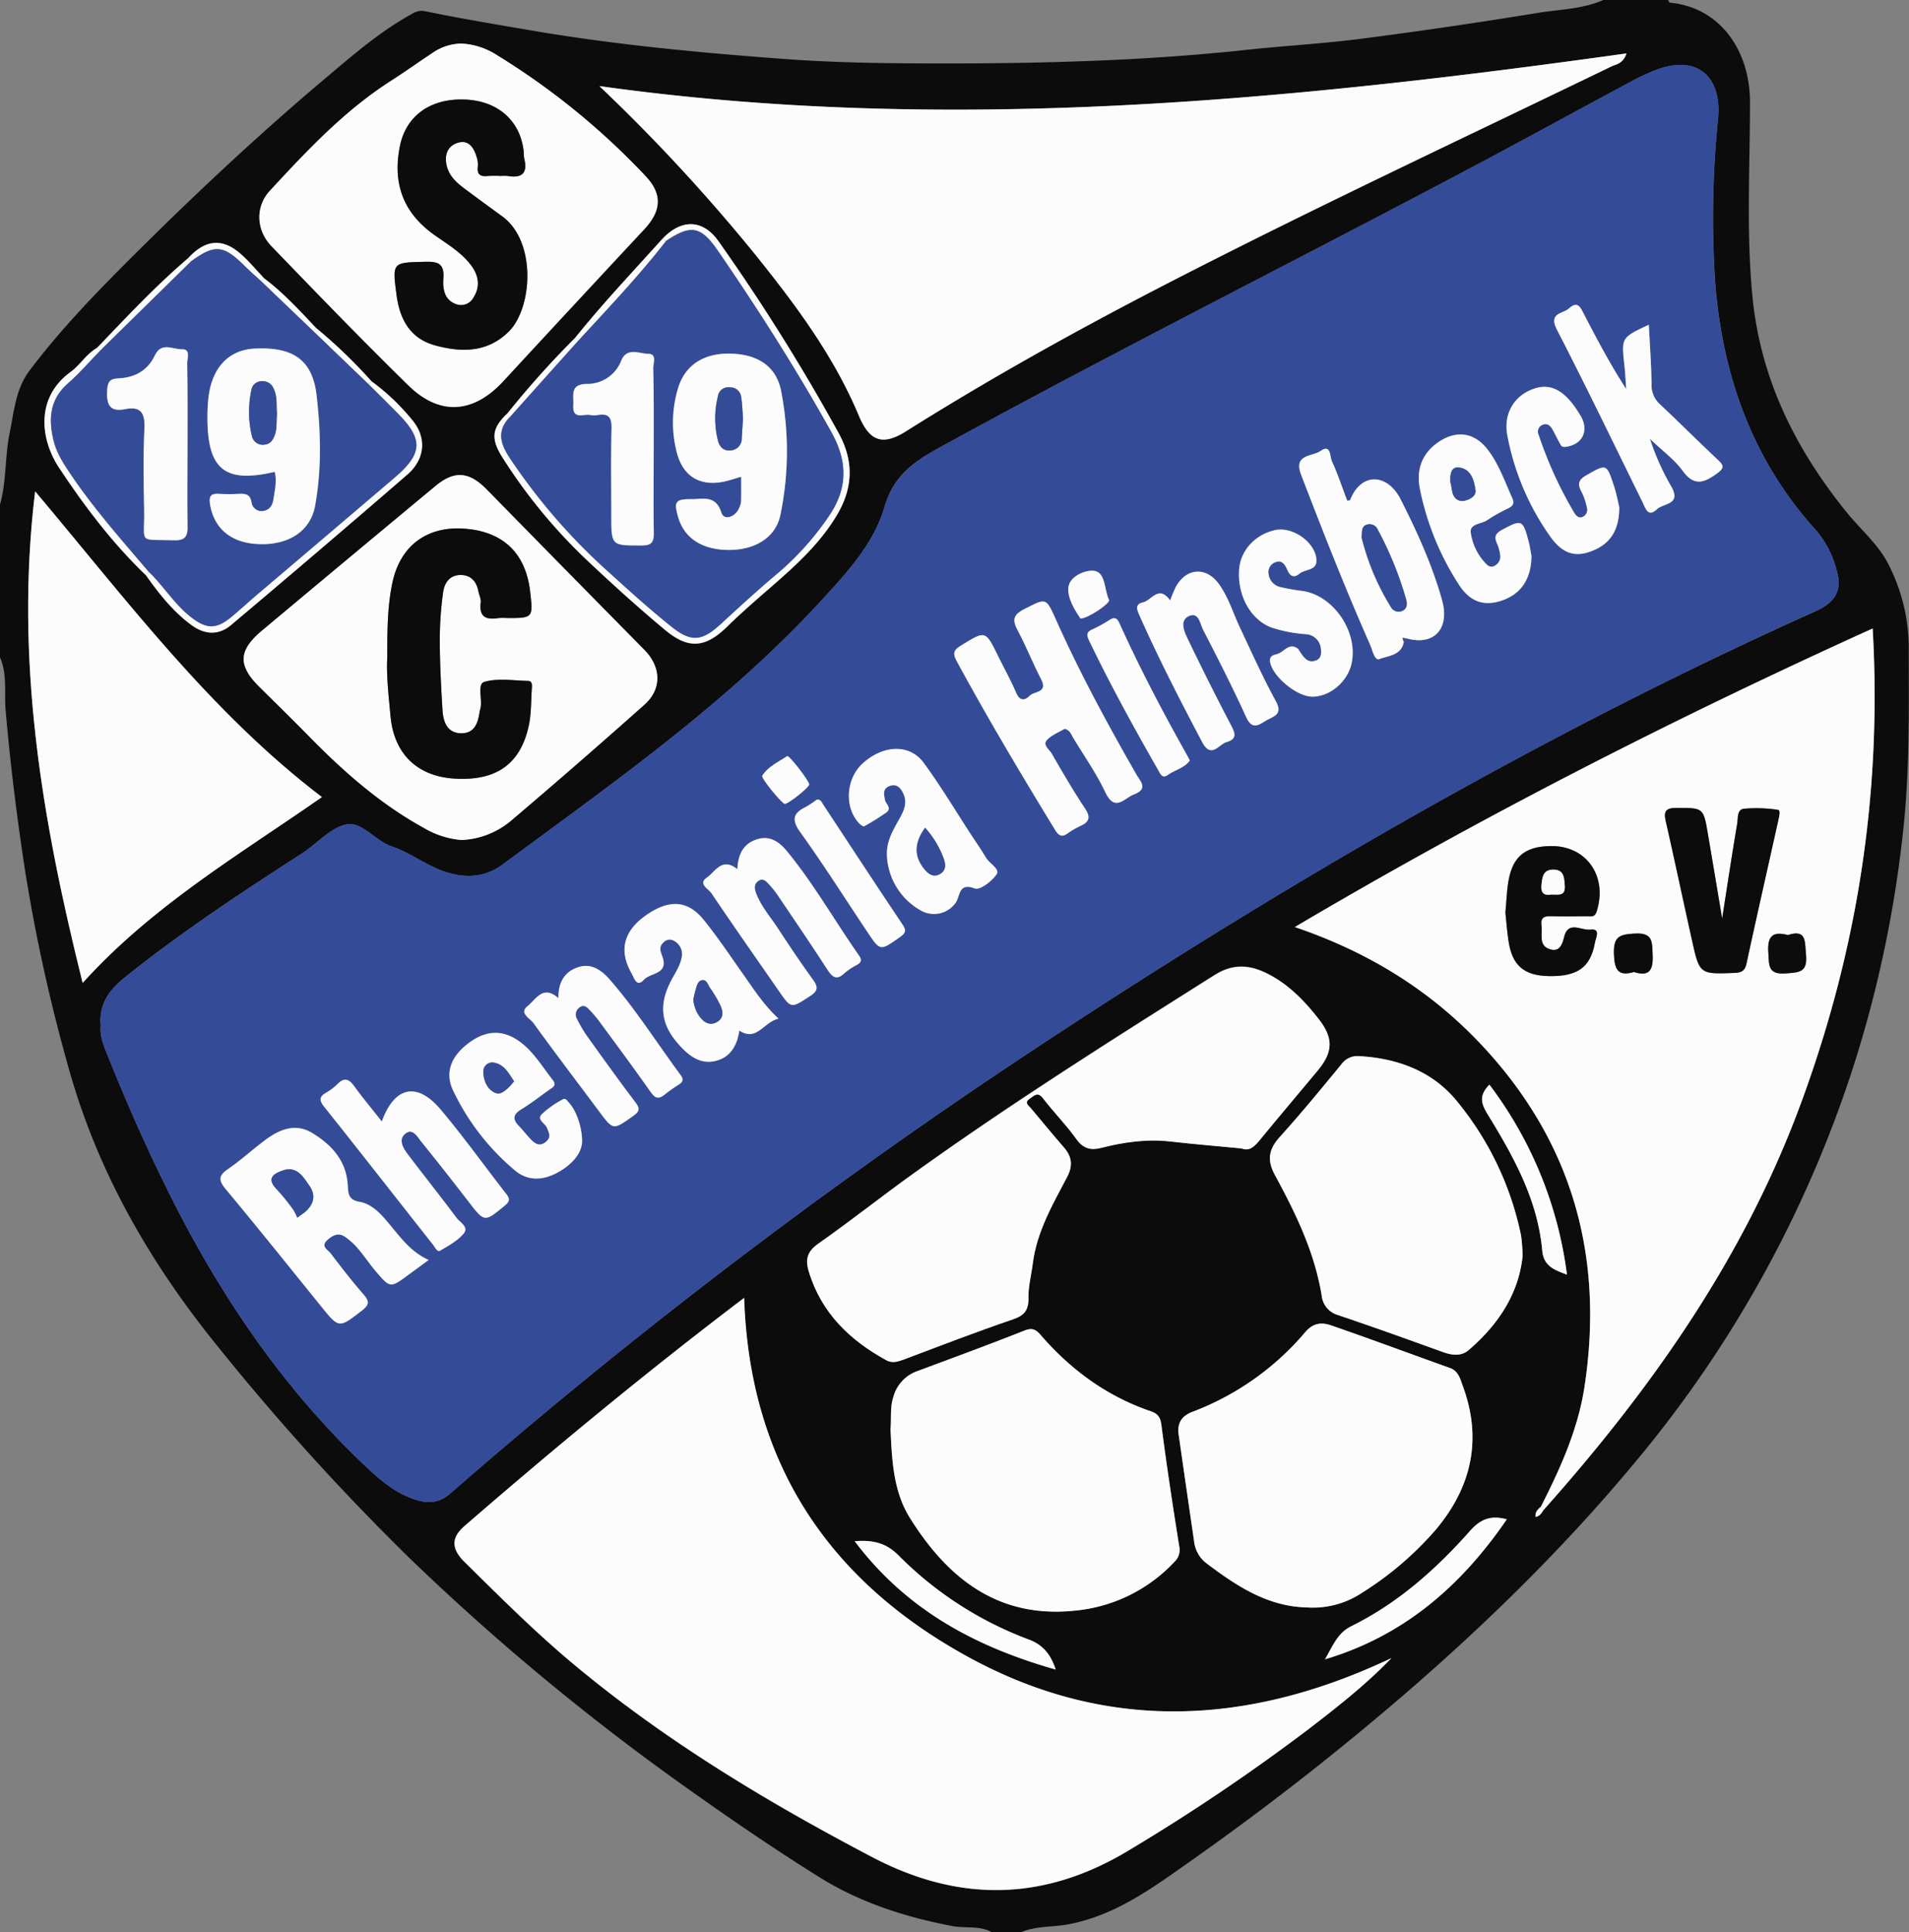 <?xml version="1.0" encoding="UTF-8"?>
<svg xmlns="http://www.w3.org/2000/svg" id="Layer_1" data-name="Layer 1" viewBox="0 0 555.73 562.44">
  <rect x="0" y="0" width="555.73" height="562.44" fill="#808080" stroke="none"/>
  <defs>
    <style>.cls-1{fill:#0c0c0d;}.cls-2{fill:#344c98;}.cls-3{fill:#fcfcfc;}</style>
  </defs>
  <title>rhenania-hinsbeck-vektor</title>
  <g id="LRQrON">
    <path class="cls-1" d="M486.1,63.53H505c.13.27.25.75.41.76,14.94,1.43,23.35,14.21,23.38,28.86,0,18.95-1.12,37.91.73,56.84,2.35,24,12.64,44.44,27.48,62.76,4.06,5,9.29,9.4,12.09,15.05A53.28,53.28,0,0,1,575,251.32c0,18,.36,36-1.62,54a346.2,346.2,0,0,1-13.17,64.48,343.84,343.84,0,0,1-65.18,119.76c-19.46,23.38-41,44.65-63.87,64.62a811,811,0,0,1-66,51.66c-10.79,7.62-21.5,15.38-34.87,17.86-4.56.85-9.32.44-13.71,2.28h-8.52c-3.59-2-7.64-1.05-11.45-1.78-13.76-2.62-26.89-6.82-38.88-14.32-12.93-8.08-25.52-16.69-37.95-25.53a696.57,696.57,0,0,1-81.56-67.6,702.46,702.46,0,0,1-54.79-60.42c-20.14-24.68-35.79-51.6-44.32-82.7A498.79,498.79,0,0,1,26.8,317.91c-2.44-15.76-4.41-31.54-5.8-47.45-.46-5.16.54-10.59-1.65-15.58V210.42c1.92-6.77,1.39-13.87,2.79-20.73,1.3-6.34,1.75-12.92,5.82-18.31,8.56-11.32,18.32-21.56,28.28-31.52,18.64-18.64,37.83-36.7,58-53.68,7.81-6.59,15.56-13.31,24.51-18.32,1.25-.7,2.47-1.44,4.31-1.07,10.42,2.14,20.91,3.89,31.4,5.68,24.42,4.15,49,6.44,73.67,8.26C263.49,81.86,279,82,294.42,82c29.47,0,58.88-.82,88.21-4,11.1-1.18,22.26-1.79,33.32-3.23q26-3.37,51.9-7.62C474,66.24,480.28,66.08,486.1,63.53ZM111.36,159c-4.81-5.09-9.54-10.27-15.15-14.49-2.25-2.37-4.35-4.93-6.79-7.07-5.35-4.7-10.29-4.2-15.34,1.27-9.1,7.77-17.3,16.48-25.56,25.13l-1,1c-3.08,1.75-4.89,5-7.67,7-10.36,7.54-8.68,19.75-3.43,27.71,7.43,11.28,15.57,22,25.31,31.38,3.86,5.46,8,10.71,13.41,14.65,3.7,2.68,7.77,3,11.34,0q25.8-21.78,51.38-43.85c5.14-4.45,5.72-10.69,1.53-15.77a64.18,64.18,0,0,0-12-11.43A146.08,146.08,0,0,0,111.36,159Zm75.38,2.91a270.75,270.75,0,0,0-19.89,22.23c-4.26,4.17-4.69,7.12-1.2,12.63a155.87,155.87,0,0,0,24.54,29.83c7.39,7,14.94,13.8,22.73,20.31,6.92,5.79,11.85,5.24,18.21-1,2.49-2.46,5.1-4.79,7.71-7.12,8.63-7.69,17.75-14.8,24-25,4.9-8.1,5.12-15.91.73-24a581.91,581.91,0,0,0-35-55.91c-4.51-6.45-10.73-6.64-16.25-.88C203.68,142.5,194.82,151.85,186.74,161.92ZM468.68,503.1c31.19-35,58-72.89,74.63-117.61s23.94-90.66,21.18-139c-57.7,26.15-113.52,54.58-168.21,86.91,21.75,7.38,40,18.73,55,35,25.83,27.92,35.08,61.07,29.32,98.82-1.91,12.53-7.06,23.79-12.68,34.89-.87.8-1.79,1.57-1.56,3C467.62,504.9,468.11,504,468.68,503.1Zm-420-141c-.29,2.3.46,4.83,1.5,7.41C56,384.1,62.31,398.45,69.37,412.46c14.31,28.38,31.9,54.32,54.74,76.32,4.48,4.31,9,8.59,14.91,10.84,4,1.54,7.63,1.95,11.38-1.32A1602.78,1602.78,0,0,1,322.07,367.89c72.28-47.65,146.92-91,225.78-126.42,5.81-2.61,7.84-6.1,6.21-11.77A29,29,0,0,0,548,217.87c-18.65-20.51-27.38-45.52-29.39-72.77A286.36,286.36,0,0,1,519.5,98c1.06-11.5-5.39-18.45-17.27-14.39a62.69,62.69,0,0,0-9,4.18c-14.35,7.69-28.62,15.53-43,23.17-51.93,27.6-104.51,53.91-156.1,82.17-7.62,4.17-14.42,8-17.3,18-3.13,10.79-11.12,19.32-18.7,27.56-27.39,29.76-60.26,52.67-92.4,76.47-5.33,3.94-11.21,4.17-17.45,1.93-5.24-1.88-9.67-5.42-14.92-7.17-4.75-1.59-8.6-7.24-13.05-6.41-4.67.86-8.61,5.59-13,8.43C90.14,323,73.06,334.24,57,347,52.35,350.62,48,354.7,48.66,362.11ZM424.43,546.19c-41.16,19.5-82.37,21.94-123-.16s-64-56.22-65.52-104.69c-28.24,21.46-55.13,43.67-81.48,66.55-3.78,3.29-3.73,6.55.07,10.3,10.3,10.17,20.54,20.41,31.65,29.69,26.77,22.37,56.36,40.15,87,56.24,25.51,13.4,50.41,13,75.24-2.21a578.92,578.92,0,0,0,51.86-35C408.68,560.42,417,553.89,424.43,546.19ZM193.84,88.59A518.35,518.35,0,0,1,239.5,138c11.57,14.42,22.62,29.23,29.87,46.55,3.13,7.48,6.9,8.83,13.69,4.57,23.79-15,48.28-28.63,73.18-41.54C399.83,125,444.3,104.24,488.47,82.87c1.38-.67,3.34-.73,4.41-3.79C393.12,93,293.87,102.57,193.84,88.59ZM380.71,397.83c2.34.88,3.69-.45,5.11-2.19,5.65-6.91,11.44-13.71,17.15-20.58,4.51-5.44,4.54-9.46.22-15-3.77-4.8-8-9.24-13.22-12.25s-10.68-4.53-17.06-.5c-29.43,18.58-58.88,37.12-87.2,57.44-9.47,6.8-18.63,14.06-28.17,20.76-3.22,2.26-3.83,4.59-2.77,8.07,3.68,12.14,12,20,22.57,25.85,1.85,1,3.61.34,5.43-.34,10.43-3.93,20.84-7.95,31.38-11.54,3.36-1.14,4.64-2.64,4.58-6.27-.07-3.33.84-6.67,1.26-10,1.19-9.29,5.81-17.18,10-25.2,1.73-3.31,1.4-5.91-.94-8.6-3.24-3.73-6.37-7.56-9.55-11.33-.79-.93-2.17-1.71-.29-2.95,1.3-.85,2.26-2,3.77,0,3.1,4.05,6.73,7.69,9.68,11.84,2,2.84,4.26,3.33,7.25,2.57,6.59-1.67,13.23-2.66,20.07-1.86S373.79,397.16,380.71,397.83ZM43.41,349.65C63.92,327,89,312.34,113.06,295.56c-32.44-24.73-56.73-57.24-83.48-89C23.58,255.92,31.64,302.44,43.41,349.65Zm110.29-41.6a23.89,23.89,0,0,0,14.38-5.61q19.6-16.68,38.84-33.79c5.14-4.58,4.85-11-.1-16Q183.87,229.33,161,206c-5.12-5.21-9.37-5.54-14.91-.93q-25.27,21-50.5,42.09c-6.85,5.73-7,10.1-.79,16.25,5.08,5,10.19,10.06,15.22,15.17,9.86,10,20.35,19.16,32.69,25.94A25.49,25.49,0,0,0,153.7,308.05Zm0-231.84A15.06,15.06,0,0,0,145.23,79c-4.08,2.7-8.07,5.55-12.19,8.19-13.47,8.65-24.35,20.26-35.15,31.94-4.19,4.53-4,11.38.51,16.1,13.16,13.63,26.32,27.28,39.86,40.52,9.16,9,19,8.15,27.64-1.26q20.41-22.11,40.94-44.11c5.06-5.42,5.48-10.24.43-15.57a210.39,210.39,0,0,0-43-35A21.21,21.21,0,0,0,153.74,76.21Zm246,455.23a25.76,25.76,0,0,0,16.2-4.29A95.07,95.07,0,0,0,437.18,509c10.48-12.37,13.78-26.35,8-42-.74-2-1.25-4.34-3.73-5.23-11.51-4.12-23-8.4-34.53-12.38-2.59-.89-5.11-.93-7.54,1.88a80.24,80.24,0,0,1-32.91,23.27c-3.12,1.17-4.48,3.29-4,6.64,1.49,10.31,3,20.62,4.48,30.93a9.41,9.41,0,0,0,3.26,6.24C379,525,388.16,531.17,399.7,531.44Zm-121.11-51.8c.42,8.56.73,17.79,5.58,25.58,11.18,17.95,26,29.54,48.4,27.1a45.37,45.37,0,0,0,28.65-14.13,4.77,4.77,0,0,0,1.42-4.66c-1.87-11.73-3.66-23.47-5.18-35.24-.3-2.37-1.19-3.29-3.15-4-12.71-4.33-23.22-12-32-22.19-1.44-1.66-2.51-2.15-4.74-1.26-10.37,4.11-20.84,7.95-31.29,11.84a11,11,0,0,0-6.82,7.39C278.41,473.12,278.88,476.16,278.59,479.64Zm184-50.58a56.14,56.14,0,0,0-.44-5.77,89.85,89.85,0,0,0-18.43-38.89c-7.14-9-17.37-12.78-28.66-13.43a5.76,5.76,0,0,0-5.26,2.41c-5.85,7.15-11.73,14.28-17.91,21.12-3.23,3.58-3.77,6.74-1.41,11.08,6,11.07,11.53,22.37,13.61,35.07a6.55,6.55,0,0,0,4.51,5.61c10.24,3.45,20.42,7.1,30.58,10.78,2.69,1,5.43,1.42,7.65-.47C455.56,449.14,461.51,440,462.61,429.06ZM326.68,549.53c-1.4-4.19-3.5-7.11-7.82-8.73A105.15,105.15,0,0,1,281,516.36c-3.64-3.67-7.41-4.6-12.82-4.19C283.41,532.43,303.74,543,326.68,549.53ZM458,505.79c-4.77-1.27-7.71,0-10.74,3.42-9.95,11.24-21.11,21.1-34.64,27.76-4,2-5.43,6-7.55,9.58C427.65,539.84,444.51,525.53,458,505.79Zm-5.07-126.52c-3.15,3.19-2.4,5.57-.45,8.74,7.49,12.23,14.49,24.77,15.83,39.57.42,4.56,3.55,5.63,7.2,7A116,116,0,0,0,452.93,379.27Z" transform="translate(-19.35 -63.53)"></path>
    <path class="cls-2" d="M48.66,362.11C48,354.7,52.35,350.62,57,347,73.06,334.24,90.14,323,107.31,311.9c4.39-2.84,8.33-7.57,13-8.43,4.45-.83,8.3,4.82,13.05,6.41,5.25,1.75,9.68,5.29,14.92,7.17,6.24,2.24,12.12,2,17.45-1.93,32.14-23.8,65-46.71,92.4-76.47,7.58-8.24,15.57-16.77,18.7-27.56,2.88-9.91,9.68-13.78,17.3-18,51.59-28.26,104.17-54.57,156.1-82.17,14.38-7.64,28.65-15.48,43-23.17a62.69,62.69,0,0,1,9-4.18c11.88-4.06,18.33,2.89,17.27,14.39a286.36,286.36,0,0,0-.92,47.09c2,27.25,10.74,52.26,29.39,72.77a29,29,0,0,1,6.09,11.83c1.63,5.67-.4,9.16-6.21,11.77C469,276.92,394.35,320.24,322.07,367.89A1602.78,1602.78,0,0,0,150.4,498.3c-3.75,3.27-7.37,2.86-11.38,1.32-5.92-2.25-10.43-6.53-14.91-10.84-22.84-22-40.43-47.94-54.74-76.32-7.06-14-13.38-28.36-19.21-42.94C49.12,366.94,48.37,364.41,48.66,362.11ZM428.82,249.38c8,2.27,12.75-2.72,10.33-11.26-2.89-10.17-7.27-19.76-12-29.17-3.95-7.76-11.59-7.88-14.7.15-.06.15-.5.15-.84.24-1.48-3.89-2.79-7.85-4.52-11.6-.57-1.25-.23-5-3.23-2.92-2.36,1.68-8.06.85-5.68,7,6.38,16.55,12.83,33.06,20,49.26.72,1.63,1.37,4.93,2.77,4.34,2.55-1.07,6.39-1,7.1-5Zm-99.56,26.31c1.61.35,1.95,1.73,2.59,2.77,3.14,5.18,6.66,10.19,9.25,15.66,2.81,5.95,5.45,1.81,8.43.64,4.18-1.64,1.78-3.77.6-5.82-8.4-14.69-16.48-29.56-23.4-45.06-2.93-6.55-2.84-6.31-9.24-3-3.2,1.63-3.49,3.13-1.9,6.13,2.47,4.65,4.43,9.57,6.84,14.25,2.05,4-2,3.46-3.32,4.8s-2.84,1.68-3.91-.79c-1.59-3.67-3.53-7.17-5.3-10.76-3.69-7.52-3.64-7.45-10.75-3.08-2,1.21-2.61,2.12-1.35,4.45,9.07,16.72,18.79,33,28.7,49.24,1.06,1.72,2,2.23,3.69,1a21.46,21.46,0,0,1,3.68-2.15c2.56-1.17,3.06-2.49,1.33-5.09-3.45-5.17-6.59-10.56-9.7-16-.68-1.18-2.79-2.41-1.35-3.94S327.57,276.71,329.26,275.69ZM144.14,430.3c-5.13-2.35-8.07-6.39-11.22-10.18-2.48-3-5-6.08-8.91-6.77-3.2-.58-3.29-2.25-3.44-4.87-.39-7.11-4.75-11.78-10.32-15.16-5-3.06-9.74-1-14,2.26-3.55,2.68-6.85,5.7-10.49,8.21-2.73,1.89-2.94,3.19-.72,5.85,9.39,11.26,18.55,22.72,27.78,34.12,5.26,6.5,5.17,6.4,11.84,1.27,2.19-1.68,2.27-2.7.5-4.73-3.35-3.84-6.47-7.89-9.56-11.95-.8-1-3-2-1-3.85,1.49-1.35,3.26-2.26,5.14-1a19.91,19.91,0,0,1,3.85,3.49c1.76,2.05,3.26,4.33,5,6.4,4.35,5.13,4.38,5.1,9.63,1.21ZM130.5,390c-2.74-3.48-5.51-6.77-8-10.25-1.49-2.06-2.79-2.82-4.83-.78a16.57,16.57,0,0,1-3.4,2.6c-2,1.16-2.07,2.19-.58,4.06,10.64,13.36,21.16,26.82,31.73,40.23.57.72,1.25,2.16,2,1.71,2.46-1.4,5.11-2.83,6.89-5,1.61-1.92-1.1-3.27-2.12-4.63-4.68-6.27-9.56-12.38-14.28-18.62-1.26-1.67-2.56-4-.76-5.67,2.24-2,3.62.68,4.81,2.15q6.93,8.56,13.63,17.3c4.85,6.29,4.74,6.24,10.73,1.3,1.52-1.26,1.45-2,.36-3.39-6.38-8.18-12.42-16.65-19.1-24.57C140.73,378.33,134.19,379.78,130.5,390ZM499.67,191.28c3.91,3.75,7.23,6.13,9.5,9.3,3.38,4.71,6.35,3.49,10.08.76,2-1.5,2-2.25.24-3.87-5.68-5.33-11.2-10.84-16.87-16.19a7.45,7.45,0,0,1-2.49-5.87c-.06-5.72-.5-11.43-.79-17.31-8,3.74-8,3.74-7.11,11.82.25,2.29.36,4.6.53,6.9-4.6-7.1-8.45-14.38-12.25-21.69-1-1.93-1.8-4.16-4.37-1.82-1.8,1.65-6.12,1.25-3.54,6.25,8.57,16.6,16.67,33.47,24.94,50.24.9,1.82,1.58,4.42,4.16,2,1.85-1.76,7.13-1.28,4.25-6.48A72.52,72.52,0,0,1,499.67,191.28ZM277.55,312.7a19.26,19.26,0,0,0,9.85,15.9,7.69,7.69,0,0,0,10.13-2.22c1.39-1.88.77-6,5.59-4.18,1.5.57,5.06-2.14,6.4-4.2.94-1.46-2.12-3.05-3.14-4.77-1.3-2.2-2.77-4.28-4.17-6.42-4.62-7.07-9-14.34-13.94-21.15-4.14-5.66-11.93-5.29-17.89.24-4.81,4.47-5.27,12.76-.92,17.34.39.41,1.19,1,1.44.87a67.54,67.54,0,0,0,6.42-4c1.82-1.31-.16-2.49-.36-3.75-.27-1.59-.62-3.3,1.4-4s3.27.72,4,2.31c1.28,2.82-.07,5.3-1.42,7.69C279.12,305.53,277.32,308.73,277.55,312.7ZM360,238.32c-3.34-4.66-5.45,0-7.92.55s-1.58,2.47-.85,4.11c5.53,12.42,11.74,24.49,18.08,36.49,2.65,5,4.8.76,7.15.06,3.12-.92,2.5-2.57,1.23-5q-6.58-12.48-12.66-25.26c-1-2.06-2.27-5.22.51-6.44s3.2,2.32,4.1,4.06c4.3,8.38,8.6,16.77,12.5,25.35,1.93,4.23,4,2,6.19.82s4.46-1.76,2.46-5.42c-3.82-7-7.09-14.3-10.5-21.52-2-4.18-3.32-8.68-6-12.49-3.69-5.2-9.47-4.91-12.6.67A39.92,39.92,0,0,0,360,238.32ZM246,360.06c-4.37-4.05-7.11-8.36-10-12.53-3.87-5.46-7.58-11.07-11.78-16.25-4.76-5.86-10.27-6-17.08-1.09-6.25,4.52-7.63,10.13-3.9,16.66.7,1.23,1.46,4.25,3.54,1.92,1.9-2.12,7.17-1.56,5.5-6.57-.53-1.6-1.3-2.94.25-4.32a2.37,2.37,0,0,1,3-.5,4.29,4.29,0,0,1,2.37,4.35c-.34,2.79-2,5-3.23,7.43-3.57,7-2.85,12.69,2.39,18.51,2.73,3,5.91,5.63,10.24,4.78,4.56-.9,6.66-4.4,7.31-8.93C239.67,366.85,241.58,361.08,246,360.06Zm-12-43.51c-4.49-3.66-6.46.82-8.88,2.48-2.63,1.8.48,3.27,1.32,4.51,6.42,9.53,13,18.93,19.57,28.37,3.7,5.35,3.6,5.21,9.13,1.62,2.36-1.53,2.42-2.64.86-4.81-3.54-4.91-6.93-10-10.24-15-2.18-3.33-4.86-6.33-6.3-10.15-.49-1.31-.69-2.54.53-3.48,1.38-1.06,2.37-.05,3.23.9a29.93,29.93,0,0,1,2.67,3.37c4.73,7,9.5,14,14.1,21.1,1.49,2.3,2.71,3.79,5.26,1.32a19.25,19.25,0,0,1,3.56-2.35c1.11-.68,1.59-1.32.67-2.63-7.05-10.06-13.14-20.81-20.92-30.32-2.1-2.58-4.83-4.78-8.62-3.67C235.89,309,234.21,312,234,316.55ZM181.91,354.1c-4.5-4.05-6.68.51-9,2.38s.77,3.51,1.75,4.85c6.26,8.67,12.75,17.17,19.14,25.74,4.14,5.56,4.05,5.46,9.86,1.36,1.9-1.33,2.11-2.12.7-4-4.81-6.36-9.47-12.85-14.12-19.33a40.68,40.68,0,0,1-2.9-4.94,2.52,2.52,0,0,1,.83-3.41c1.21-.92,2.11,0,2.86.8a34.66,34.66,0,0,1,3.07,3.65c4.92,6.69,9.86,13.35,14.64,20.14,1.28,1.82,2.31,2.34,4.1.85a49,49,0,0,1,4.26-3c1.2-.79,1.25-1.57.39-2.73-6.83-9.23-13-19-20.52-27.67-2.38-2.73-5.3-4.91-9.12-3.74C183.78,346.27,181.84,349.42,181.91,354.1ZM465.17,225.26c-.13-.65-.38-2.4-.81-4.09-1.67-6.51-2.09-6.5-7.83-3.39-3.2,1.73-1.34,3.46-.84,5.43.42,1.67.95,3.49-.91,4.79a1.9,1.9,0,0,1-2.59-.14,16.32,16.32,0,0,1-4.68-9.25c-.42-2.72,3.06-2.53,4.76-3.69a49.17,49.17,0,0,1,6.18-3.47c1.41-.69,1.81-1.43,1.12-3-2.17-4.8-3.89-9.84-7.12-14.05-3.81-5-9-5.77-14.19-2.32-4.94,3.28-6.69,8.12-5.56,13.76A80.16,80.16,0,0,0,444,233.68c3.34,5.18,7.46,6.41,12.63,4.63C462.07,236.45,465.19,232.07,465.17,225.26ZM188.81,395.73c0-4.34-1.84-9-3.75-11.09-.53-.57-1.06-1.56-1.85-1.08a27.75,27.75,0,0,0-6.17,4.35c-1.51,1.6,1,2.62,1.55,4s1.18,2.64-.2,3.9-2.95.94-4.19-.26-2.49-2.88-3.81-4.24c-1.91-2-1.69-3.36.66-4.81,2.82-1.75,5.46-3.79,8.17-5.72,1-.71,2.3-1.24,1-2.88-3-3.87-5.58-8.23-9.64-11.17-5-3.64-10-3.31-15.21.76-4.78,3.76-6.55,8.38-4.12,13.5a68.81,68.81,0,0,0,18,23.26c4,3.33,8.51,2.87,12.83.38C186,402.36,188.72,399.23,188.81,395.73Zm212.58-129.4c5.15,0,10.32-4.41,11.44-9.8,1.9-9.12-5.23-19.62-14.23-21a59.05,59.05,0,0,1-6.51-1.14,4.41,4.41,0,0,1-3.47-4.09,3,3,0,0,1,1.87-3.09c2.32-1,3.08,1.06,3.79,2.54.92,1.9,2.19,1.73,3.35.74,1.65-1.4,5.22-.81,4.95-4.14-.42-5.11-6.94-9.62-11.92-8.57-5.84,1.23-10.17,5.9-10.58,11.42-.57,7.56,3.22,14.54,9.26,16.9a40.37,40.37,0,0,0,10.16,2,4.61,4.61,0,0,1,4.38,4.31c.17,1.32.09,2.71-1.33,3.29-2.57,1.05-3.68-.94-4.88-2.65-.19-.26-.31-.6-.56-.77-2.47-1.78-3.9.89-5.78,1.54-1,.33-2.58.41-2.23,2.41C389.83,260.47,396.88,266.32,401.39,266.33Zm89.35-55.15c-.29-1.17-.75-3.69-1.54-6.11-2.19-6.68-2.18-6.53-8.09-3.17-2.4,1.36-2.56,2.65-1.33,4.88a18.23,18.23,0,0,1,1.52,4.52,2.25,2.25,0,0,1-1.38,2.75c-1,.4-1.83-.46-2.32-1.26a117.42,117.42,0,0,1-10.33-22.6,2.16,2.16,0,0,1,.93-2.92c1.44-.66,2.42.1,3.11,1.31s1.31,2.56,2,3.8c.36.61.49,1.36,1.64,1.24,5-.53,7.14-4.75,4.46-9.14-.58-.95-1.18-1.9-1.84-2.8-3.87-5.25-7.74-6.68-12.53-4.68-5.24,2.2-8.05,7.27-6.9,13.29a74.55,74.55,0,0,0,12.44,29.35c3.51,5,7.1,6.13,11.78,4.43C487.88,222.07,490.71,218.17,490.74,211.18ZM257.12,296.3a29.09,29.09,0,0,1-3.23,2.1c-3.69,1.8-4.28,3.65-1.6,7.4,6.79,9.46,13,19.33,19.51,29,3.77,5.64,3.72,5.54,9.4,1.53,1.63-1.15,2.07-1.83.85-3.65-7.71-11.55-15.32-23.18-23-34.78C258.59,297.17,258.31,296.12,257.12,296.3Zm108.6-11.39-.62-1.17c-7.13-12.68-13.91-25.54-19.9-38.82-.72-1.58-1.5-1.8-2.91-.9a38.28,38.28,0,0,1-5,2.74c-1.89.82-1.57,1.87-.84,3.38,6.18,12.83,13,25.29,20.09,37.63.6,1,1.08,2.53,2.8,1.32C361.44,287.62,364.18,287.09,365.72,284.91Zm-31.83-41.33c2.28,0,8.75-4.52,8.32-5.4-1.45-3-.92-8-4.37-8.51-2.34-.32-7.23,1.52-7.49,5C330.13,237.69,332.17,241.08,333.89,243.58Zm-79,48.28c-.08-1.11-5.87-8.59-6.41-8.23-2.56,1.72-5.52,3-7.25,5.72-.44.7,5.8,8.23,6.57,8.19C249,297.47,255,292.67,254.92,291.86Z" transform="translate(-19.35 -63.53)"></path>
    <path class="cls-3" d="M424.43,546.19c-7.42,7.7-15.75,14.23-24.13,20.67a578.92,578.92,0,0,1-51.86,35c-24.83,15.16-49.73,15.61-75.24,2.21-30.65-16.09-60.24-33.87-87-56.24-11.11-9.28-21.35-19.52-31.65-29.69-3.8-3.75-3.85-7-.07-10.3C180.82,485,207.71,462.8,236,441.34c1.56,48.47,25,82.62,65.52,104.69S383.27,565.69,424.43,546.19Z" transform="translate(-19.35 -63.53)"></path>
    <path class="cls-3" d="M467.94,502.1c5.62-11.1,10.77-22.36,12.68-34.89,5.76-37.75-3.49-70.9-29.32-98.82-15.06-16.27-33.27-27.62-55-35,54.69-32.33,110.51-60.76,168.21-86.91,2.76,48.35-4.61,94.37-21.18,139s-43.44,82.58-74.63,117.61Zm52.75-171.17c-1.51-8.95-2.83-16.76-4.15-24.57s-1.33-7.62-9.19-7.64c-3.2,0-3.72,1.06-3.07,3.93,2.6,11.53,5.06,23.09,7.63,34.62,2.21,9.91,2.23,9.84,12.31,9.47,2-.07,3.07-.52,3.55-2.74,3-13.9,6.16-27.75,9.24-41.63.23-1.06.73-3-.1-3.1a41.57,41.57,0,0,0-9.84-.32c-2.14.21-1.73,2.78-2,4.33C523.57,312.1,522.25,320.94,520.69,330.93Zm-63.1-1.71c.27,2.51.48,5.39.9,8.24,1.06,7.15,4.53,10.09,11.87,10.2,8.25.12,12-2.6,13.28-9.78.25-1.42,1.79-4.14-1.37-3.74-2.56.32-6.49-2.73-7.62,2.23-.55,2.38-1.46,4.24-4,3.51-3.54-1-2.24-4.37-2.58-6.91s1-2.82,3.05-2.74c3.46.12,6.94.06,10.4,0,1,0,2.06.36,2.59-1.28,3.32-10.29-2.9-19.29-13.35-19.14-7.82.11-11.41,3.33-12.47,11.33C458,323.69,457.85,326.26,457.59,329.22ZM495,346.48c4.48,1.39,5.67-.5,5.45-5-.18-3.81.14-6.48-5.17-6.21-4.42.23-6.28.77-6.09,6C489.34,345.93,490.44,347.79,495,346.48Zm44.84-10.76c-4.38-1.16-6,.3-5.7,5,.25,3.72-.25,6.59,5.14,6.17,4-.31,6.31-.32,5.83-5.48C544.73,337.54,545.28,334,539.82,335.72Z" transform="translate(-19.35 -63.53)"></path>
    <path class="cls-3" d="M193.84,88.59c100,14,199.28,4.44,299-9.51-1.07,3.06-3,3.12-4.41,3.79C444.3,104.24,399.83,125,356.24,147.55c-24.9,12.91-49.39,26.58-73.18,41.54-6.79,4.26-10.56,2.91-13.69-4.57-7.25-17.32-18.3-32.13-29.87-46.55A518.35,518.35,0,0,0,193.84,88.59Z" transform="translate(-19.35 -63.53)"></path>
    <path class="cls-3" d="M380.71,397.83c-6.92-.67-13.83-1.22-20.71-2s-13.48.19-20.07,1.86c-3,.76-5.23.27-7.25-2.57-2.95-4.15-6.58-7.79-9.68-11.84-1.51-2-2.47-.87-3.77,0-1.88,1.24-.5,2,.29,2.95,3.18,3.77,6.31,7.6,9.55,11.33,2.34,2.69,2.67,5.29.94,8.6-4.21,8-8.83,15.91-10,25.2-.42,3.34-1.33,6.68-1.26,10,.06,3.63-1.22,5.13-4.58,6.27-10.54,3.59-20.95,7.61-31.38,11.54-1.82.68-3.58,1.36-5.43.34-10.59-5.82-18.89-13.71-22.57-25.85-1.06-3.48-.45-5.81,2.77-8.07,9.54-6.7,18.7-14,28.17-20.76,28.32-20.32,57.77-38.86,87.2-57.44,6.38-4,11.71-2.59,17.06.5s9.45,7.45,13.22,12.25c4.32,5.51,4.29,9.53-.22,15-5.71,6.87-11.5,13.67-17.15,20.58C384.4,397.38,383.05,398.71,380.71,397.83Z" transform="translate(-19.35 -63.53)"></path>
    <path class="cls-3" d="M43.41,349.65c-11.77-47.21-19.83-93.73-13.83-143.09,26.75,31.76,51,64.27,83.48,89C89,312.34,63.92,327,43.41,349.65Z" transform="translate(-19.35 -63.53)"></path>
    <path class="cls-3" d="M153.7,308.05a25.49,25.49,0,0,1-11-3.55c-12.34-6.78-22.83-15.93-32.69-25.94-5-5.11-10.14-10.13-15.22-15.17-6.2-6.15-6.06-10.52.79-16.25q25.2-21.09,50.5-42.09c5.54-4.61,9.79-4.28,14.91.93q22.91,23.36,45.87,46.66c5,5,5.24,11.43.1,16q-19.21,17.13-38.84,33.79A23.89,23.89,0,0,1,153.7,308.05Zm-21.61-53.18c-.3,5,.38,11.12.95,17.2,1,10.94,7.79,17.43,18.48,18.12,12.11.79,19.23-4.05,21.72-15.21.79-3.56.68-7.34.93-11,.06-.92.19-2.19-1.14-2.22-4.26-.09-8.74-.85-12.68.28-2.1.6-.59,4.92-1.09,7.51-.09.47-.26.93-.32,1.4-.46,3.29-1.63,6.16-5.41,6.06-4-.11-5.15-3.33-5.36-6.7-.43-6.9-.77-13.81-.8-20.72a102.59,102.59,0,0,1,.95-13.45c.37-2.87,1.88-5.26,5.18-5.21,2.91,0,4.55,1.84,5.11,4.72.21,1.1.82,2.23.69,3.27-.58,4.41,1.73,5.09,5.21,4.54a15.61,15.61,0,0,1,2.37,0c7.7,0,7.7,0,6.78-7.83-1.32-11.26-8.07-17.54-19.56-18.21-10.58-.62-18.26,5.08-20.51,15.74C132.15,239.9,132.08,246.85,132.09,254.87Z" transform="translate(-19.35 -63.53)"></path>
    <path class="cls-3" d="M153.74,76.21a21.21,21.21,0,0,1,10.52,3.51,210.39,210.39,0,0,1,43,35.05c5,5.33,4.63,10.15-.43,15.57q-20.52,22-40.94,44.11c-8.69,9.41-18.48,10.22-27.64,1.26-13.54-13.24-26.7-26.89-39.86-40.52-4.56-4.72-4.7-11.57-.51-16.1,10.8-11.68,21.68-23.29,35.15-31.94,4.12-2.64,8.11-5.49,12.19-8.19A15.06,15.06,0,0,1,153.74,76.21Zm11.46,38.54a10.84,10.84,0,0,1,1.89,0c4.1.71,6-.71,4.84-5.14a13.46,13.46,0,0,1-.13-1.92c-.94-9-7.52-14.83-17.14-15.18-10.09-.36-17.15,4.78-18.91,13.6-2.14,10.7.91,19.19,9.73,25.59,3.83,2.77,8,5.15,11,9.05,2.18,2.91,2.77,6.15.71,9.38a4.1,4.1,0,0,1-4.89,2c-3.62-1.16-4.11-4.55-3.89-7.45.36-4.65-1.73-5-5.44-4.94-9.41.24-9.45.08-8.18,9.72.92,7,4,12.6,11.08,14.57,7.73,2.14,15.39,2.18,21.6-4,6.9-6.88,8.12-26.19-1.91-33.51-3.7-2.7-7.42-5.4-11.09-8.16-2.18-1.63-4.2-3.51-5-6.26-.8-2.91-.2-5.72,2.72-6.86,3.21-1.26,5,.89,5.86,3.85a7,7,0,0,1,.41,2.83c-.35,2.52.8,3.07,2.95,2.83A34,34,0,0,1,165.2,114.75Z" transform="translate(-19.35 -63.53)"></path>
    <path class="cls-3" d="M399.7,531.44c-11.54-.27-20.66-6.43-29.49-13.12a9.41,9.41,0,0,1-3.26-6.24c-1.52-10.31-3-20.62-4.48-30.93-.48-3.35.88-5.47,4-6.64a80.24,80.24,0,0,0,32.91-23.27c2.43-2.81,4.95-2.77,7.54-1.88,11.56,4,23,8.26,34.53,12.38,2.48.89,3,3.22,3.73,5.23,5.78,15.65,2.48,29.63-8,42a95.07,95.07,0,0,1-21.28,18.18A25.76,25.76,0,0,1,399.7,531.44Z" transform="translate(-19.35 -63.53)"></path>
    <path class="cls-3" d="M278.59,479.64c.29-3.48-.18-6.52.84-9.53a11,11,0,0,1,6.82-7.39c10.45-3.89,20.92-7.73,31.29-11.84,2.23-.89,3.3-.4,4.74,1.26,8.81,10.18,19.32,17.86,32,22.19,2,.67,2.85,1.59,3.15,4,1.52,11.77,3.31,23.51,5.18,35.24a4.77,4.77,0,0,1-1.42,4.66,45.37,45.37,0,0,1-28.65,14.13c-22.41,2.44-37.22-9.15-48.4-27.1C279.32,497.43,279,488.2,278.59,479.64Z" transform="translate(-19.35 -63.53)"></path>
    <path class="cls-3" d="M462.61,429.06c-1.1,11-7.05,20.08-15.76,27.51-2.22,1.89-5,1.44-7.65.47-10.16-3.68-20.34-7.33-30.58-10.78a6.55,6.55,0,0,1-4.51-5.61c-2.08-12.7-7.6-24-13.61-35.07-2.36-4.34-1.82-7.5,1.41-11.08,6.18-6.84,12.06-14,17.91-21.12a5.76,5.76,0,0,1,5.26-2.41c11.29.65,21.52,4.47,28.66,13.43a89.85,89.85,0,0,1,18.43,38.89A56.14,56.14,0,0,1,462.61,429.06Z" transform="translate(-19.35 -63.53)"></path>
    <path class="cls-3" d="M212.3,132.93c5.52-5.76,11.74-5.57,16.25.88a581.91,581.91,0,0,1,35,55.91c4.39,8.11,4.17,15.92-.73,24-6.2,10.25-15.32,17.36-24,25-2.61,2.33-5.22,4.66-7.71,7.12-6.36,6.25-11.29,6.8-18.21,1-7.79-6.51-15.34-13.33-22.73-20.31a155.87,155.87,0,0,1-24.54-29.83c-3.49-5.51-3.06-8.46,1.2-12.63l.89.88c-4.43,4.56-2.12,8.79.7,12.91a174.93,174.93,0,0,0,26.81,31c6.48,5.85,12.92,11.78,19.74,17.19,5.63,4.47,8.88,3.9,14.14-.91s10.76-9.9,16.35-14.59a82.25,82.25,0,0,0,15.25-17c5.47-8.08,5.3-15.86.62-24.27-10.1-18.17-21.23-35.65-33-52.75-5-7.27-7.86-7.77-15.2-2.84Z" transform="translate(-19.35 -63.53)"></path>
    <path class="cls-3" d="M326.68,549.53c-22.94-6.5-43.27-17.1-58.53-37.36,5.41-.41,9.18.52,12.82,4.19a105.15,105.15,0,0,0,37.89,24.44C323.18,542.42,325.28,545.34,326.68,549.53Z" transform="translate(-19.35 -63.53)"></path>
    <path class="cls-3" d="M458,505.79c-13.49,19.74-30.35,34.05-52.93,40.76,2.12-3.56,3.53-7.6,7.55-9.58,13.53-6.66,24.69-16.52,34.64-27.76C450.29,505.79,453.23,504.52,458,505.79Z" transform="translate(-19.35 -63.53)"></path>
    <path class="cls-3" d="M452.93,379.27a116,116,0,0,1,22.58,55.3c-3.65-1.36-6.78-2.43-7.2-7C467,412.78,460,400.24,452.48,388,450.53,384.84,449.78,382.46,452.93,379.27Z" transform="translate(-19.35 -63.53)"></path>
    <path class="cls-3" d="M127.46,174.48a64.18,64.18,0,0,1,12,11.43c4.19,5.08,3.61,11.32-1.53,15.77q-25.54,22.11-51.38,43.85c-3.57,3-7.64,2.71-11.34,0-5.43-3.94-9.55-9.19-13.41-14.65l.87-.91c4.35,4.17,7.51,9.5,12.32,13.22,4.56,3.53,7.4,3.5,11.79-.16,2.31-1.92,4.52-4,6.81-5.93q20.26-17.26,40.55-34.5c8.3-7.08,8.48-11.19.91-18.84-2.78-2.82-5.6-5.6-8.41-8.4Z" transform="translate(-19.35 -63.53)"></path>
    <path class="cls-3" d="M61.77,230.91c-9.74-9.37-17.88-20.1-25.31-31.38-5.25-8-6.93-20.17,3.43-27.71,2.78-2,4.59-5.25,7.67-7l.92.83c-3.11,3.19-6,6.59-9.39,9.51-5.33,4.66-5.7,10.4-4.15,16.69.93,3.8,3.09,7,5.25,10.17C47,212,54.91,220.89,62.64,230Z" transform="translate(-19.35 -63.53)"></path>
    <path class="cls-3" d="M186.74,161.92c8.08-10.07,16.94-19.42,25.56-29l.89.87c-7.95,10.19-16.82,19.53-25.55,29Z" transform="translate(-19.35 -63.53)"></path>
    <path class="cls-3" d="M48.52,163.85c8.26-8.65,16.46-17.36,25.56-25.13l.87.88L49.33,164.79Z" transform="translate(-19.35 -63.53)"></path>
    <path class="cls-3" d="M166.85,184.15a270.75,270.75,0,0,1,19.89-22.23l.9.87Q177.7,173.9,167.74,185Z" transform="translate(-19.35 -63.53)"></path>
    <path class="cls-3" d="M74.08,138.72c5-5.47,10-6,15.34-1.27,2.44,2.14,4.54,4.7,6.79,7.07l-.84.91c-1.64-1.51-3.33-3-4.9-4.53-6.12-6.11-8.66-6.34-15.52-1.3Z" transform="translate(-19.35 -63.53)"></path>
    <path class="cls-3" d="M111.36,159a146.08,146.08,0,0,1,16.1,15.47l-.85.91-16.09-15.46Z" transform="translate(-19.35 -63.53)"></path>
    <path class="cls-3" d="M96.21,144.52c5.61,4.22,10.34,9.4,15.15,14.49l-.84.92-15.15-14.5Z" transform="translate(-19.35 -63.53)"></path>
    <path class="cls-3" d="M468.68,503.1c-.57.86-1.06,1.8-2.3,2-.23-1.45.69-2.22,1.56-3Z" transform="translate(-19.35 -63.53)"></path>
    <path class="cls-3" d="M47.56,164.82l1-1,.81.94-.85.86Z" transform="translate(-19.35 -63.53)"></path>
    <path class="cls-3" d="M329.26,275.69c-1.69,1-3.74,1.79-5.11,3.24s.67,2.76,1.35,3.94c3.11,5.4,6.25,10.79,9.7,16,1.73,2.6,1.23,3.92-1.33,5.09a21.46,21.46,0,0,0-3.68,2.15c-1.71,1.24-2.63.73-3.69-1-9.91-16.2-19.63-32.52-28.7-49.24-1.26-2.33-.63-3.24,1.35-4.45,7.11-4.37,7.06-4.44,10.75,3.08,1.77,3.59,3.71,7.09,5.3,10.76,1.07,2.47,2.57,2.15,3.91.79s5.37-.8,3.32-4.8c-2.41-4.68-4.37-9.6-6.84-14.25-1.59-3-1.3-4.5,1.9-6.13,6.4-3.27,6.31-3.51,9.24,3,6.92,15.5,15,30.37,23.4,45.06,1.18,2.05,3.58,4.18-.6,5.82-3,1.17-5.62,5.31-8.43-.64-2.59-5.47-6.11-10.48-9.25-15.66C331.21,277.42,330.87,276,329.26,275.69Z" transform="translate(-19.35 -63.53)"></path>
    <path class="cls-3" d="M144.14,430.3l-5.91,4.34c-5.25,3.89-5.28,3.92-9.63-1.21-1.75-2.07-3.25-4.35-5-6.4a19.91,19.91,0,0,0-3.85-3.49c-1.88-1.3-3.65-.39-5.14,1-2,1.83.21,2.81,1,3.85,3.09,4.06,6.21,8.11,9.56,11.95,1.77,2,1.69,3.05-.5,4.73-6.67,5.13-6.58,5.23-11.84-1.27-9.23-11.4-18.39-22.86-27.78-34.12-2.22-2.66-2-4,.72-5.85,3.64-2.51,6.94-5.53,10.49-8.21,4.25-3.22,8.95-5.32,14-2.26,5.57,3.38,9.93,8.05,10.32,15.16.15,2.62.24,4.29,3.44,4.87,3.86.69,6.43,3.8,8.91,6.77C136.07,423.91,139,428,144.14,430.3ZM105.88,418c1.43-1.07,2.09-1.46,2.63-2,2.24-2.15,2.73-4.66.94-7.27s-3.69-5.89-7.79-4.49c-2.9,1-4.78,2.42-1.68,5.55a60.55,60.55,0,0,1,4.77,5.9A13.57,13.57,0,0,1,105.88,418Z" transform="translate(-19.35 -63.53)"></path>
    <path class="cls-3" d="M428,250.38c-.71,4-4.55,4-7.1,5-1.4.59-2.05-2.71-2.77-4.34-7.18-16.2-13.63-32.71-20-49.26-2.38-6.14,3.32-5.31,5.68-7,3-2.12,2.66,1.67,3.23,2.92,1.73,3.75,3,7.71,4.52,11.6.34-.09.78-.09.84-.24,3.11-8,10.75-7.91,14.7-.15,4.77,9.41,9.15,19,12,29.17,2.42,8.54-2.37,13.53-10.33,11.26l-1.18-.14ZM415.74,220a70.28,70.28,0,0,0,8.49,20.18,2.55,2.55,0,0,0,3.29,1.19c1.38-.56,1.56-1.88,1.2-3.24a102.14,102.14,0,0,0-8.27-20.4,2.6,2.6,0,0,0-3.18-1.48C415.68,216.68,415.87,218.12,415.74,220Z" transform="translate(-19.35 -63.53)"></path>
    <path class="cls-3" d="M130.5,390c3.69-10.19,10.23-11.64,17.1-3.51,6.68,7.92,12.72,16.39,19.1,24.57,1.09,1.39,1.16,2.13-.36,3.39-6,4.94-5.88,5-10.73-1.3q-6.72-8.73-13.63-17.3c-1.19-1.47-2.57-4.17-4.81-2.15-1.8,1.62-.5,4,.76,5.67,4.72,6.24,9.6,12.35,14.28,18.62,1,1.36,3.73,2.71,2.12,4.63-1.78,2.12-4.43,3.55-6.89,5-.79.45-1.47-1-2-1.71-10.57-13.41-21.09-26.87-31.73-40.23-1.49-1.87-1.43-2.9.58-4.06a16.57,16.57,0,0,0,3.4-2.6c2-2,3.34-1.28,4.83.78C125,383.2,127.76,386.49,130.5,390Z" transform="translate(-19.35 -63.53)"></path>
    <path class="cls-3" d="M499.67,191.28a72.52,72.52,0,0,0,6.28,14c2.88,5.2-2.4,4.72-4.25,6.48-2.58,2.46-3.26-.14-4.16-2-8.27-16.77-16.37-33.64-24.94-50.24-2.58-5,1.74-4.6,3.54-6.25,2.57-2.34,3.37-.11,4.37,1.82,3.8,7.31,7.65,14.59,12.25,21.69-.17-2.3-.28-4.61-.53-6.9-.89-8.08-.91-8.08,7.11-11.82.29,5.88.73,11.59.79,17.31a7.45,7.45,0,0,0,2.49,5.87c5.67,5.35,11.19,10.86,16.87,16.19,1.73,1.62,1.8,2.37-.24,3.87-3.73,2.73-6.7,3.95-10.08-.76C506.9,197.41,503.58,195,499.67,191.28Z" transform="translate(-19.35 -63.53)"></path>
    <path class="cls-3" d="M277.55,312.7c-.23-4,1.57-7.17,3.39-10.39,1.35-2.39,2.7-4.87,1.42-7.69-.73-1.59-1.83-3.11-4-2.31s-1.67,2.45-1.4,4c.2,1.26,2.18,2.44.36,3.75a67.54,67.54,0,0,1-6.42,4c-.25.14-1-.46-1.44-.87-4.35-4.58-3.89-12.87.92-17.34,6-5.53,13.75-5.9,17.89-.24,5,6.81,9.32,14.08,13.94,21.15,1.4,2.14,2.87,4.22,4.17,6.42,1,1.72,4.08,3.31,3.14,4.77-1.34,2.06-4.9,4.77-6.4,4.2-4.82-1.85-4.2,2.3-5.59,4.18a7.69,7.69,0,0,1-10.13,2.22A19.26,19.26,0,0,1,277.55,312.7Zm11.11-8.22c-3,4.11-3.46,8.07-.24,12,1.15,1.42,2.61,2.52,4.5,1.49s1.78-2.81,1.13-4.59A27.61,27.61,0,0,0,288.66,304.48Z" transform="translate(-19.35 -63.53)"></path>
    <path class="cls-3" d="M360,238.32a39.92,39.92,0,0,1,1.66-4c3.13-5.58,8.91-5.87,12.6-.67,2.71,3.81,4.06,8.31,6,12.49,3.41,7.22,6.68,14.53,10.5,21.52,2,3.66-.3,4.29-2.46,5.42s-4.26,3.41-6.19-.82c-3.9-8.58-8.2-17-12.5-25.35-.9-1.74-1.27-5.3-4.1-4.06s-1.49,4.38-.51,6.44q6.11,12.75,12.66,25.26c1.27,2.41,1.89,4.06-1.23,5-2.35.7-4.5,5-7.15-.06-6.34-12-12.55-24.07-18.08-36.49-.73-1.64-1.76-3.54.85-4.11S356.62,233.66,360,238.32Z" transform="translate(-19.35 -63.53)"></path>
    <path class="cls-3" d="M246,360.06c-4.43,1-6.34,6.79-11.43,3.46-.65,4.53-2.75,8-7.31,8.93-4.33.85-7.51-1.74-10.24-4.78-5.24-5.82-6-11.5-2.39-18.51,1.23-2.41,2.89-4.64,3.23-7.43a4.29,4.29,0,0,0-2.37-4.35,2.37,2.37,0,0,0-3,.5c-1.55,1.38-.78,2.72-.25,4.32,1.67,5-3.6,4.45-5.5,6.57-2.08,2.33-2.84-.69-3.54-1.92-3.73-6.53-2.35-12.14,3.9-16.66,6.81-4.92,12.32-4.77,17.08,1.09,4.2,5.18,7.91,10.79,11.78,16.25C238.9,351.7,241.64,356,246,360.06Zm-24.82-5.65a9.7,9.7,0,0,0,1.59,4.69c1.28,1.85,3,3.12,5.14,2,2.32-1.22,2-3.37.92-5.36a33.87,33.87,0,0,0-2.66-4.46c-.7-.95-1.07-2.73-2.52-2.42-1.23.25-1.51,1.84-1.86,3C221.53,352.79,221.35,353.72,221.19,354.41Z" transform="translate(-19.35 -63.53)"></path>
    <path class="cls-3" d="M234,316.55c.22-4.55,1.9-7.59,5.94-8.77,3.79-1.11,6.52,1.09,8.62,3.67,7.78,9.51,13.87,20.26,20.92,30.32.92,1.31.44,2-.67,2.63a19.25,19.25,0,0,0-3.56,2.35c-2.55,2.47-3.77,1-5.26-1.32-4.6-7.1-9.37-14.09-14.1-21.1a29.93,29.93,0,0,0-2.67-3.37c-.86-.95-1.85-2-3.23-.9-1.22.94-1,2.17-.53,3.48,1.44,3.82,4.12,6.82,6.3,10.15,3.31,5.08,6.7,10.12,10.24,15,1.56,2.17,1.5,3.28-.86,4.81-5.53,3.59-5.43,3.73-9.13-1.62-6.54-9.44-13.15-18.84-19.57-28.37-.84-1.24-4-2.71-1.32-4.51C227.53,317.37,229.5,312.89,234,316.55Z" transform="translate(-19.35 -63.53)"></path>
    <path class="cls-3" d="M181.91,354.1c-.07-4.68,1.87-7.83,5.9-9.07,3.82-1.17,6.74,1,9.12,3.74,7.55,8.68,13.69,18.44,20.52,27.67.86,1.16.81,1.94-.39,2.73a49,49,0,0,0-4.26,3c-1.79,1.49-2.82,1-4.1-.85-4.78-6.79-9.72-13.45-14.64-20.14a34.66,34.66,0,0,0-3.07-3.65c-.75-.77-1.65-1.72-2.86-.8a2.52,2.52,0,0,0-.83,3.41,40.68,40.68,0,0,0,2.9,4.94c4.65,6.48,9.31,13,14.12,19.33,1.41,1.87,1.2,2.66-.7,4-5.81,4.1-5.72,4.2-9.86-1.36-6.39-8.57-12.88-17.07-19.14-25.74-1-1.34-4.24-2.88-1.75-4.85S177.41,350.05,181.91,354.1Z" transform="translate(-19.35 -63.53)"></path>
    <path class="cls-3" d="M465.17,225.26c0,6.81-3.1,11.19-8.51,13.05-5.17,1.78-9.29.55-12.63-4.63a80.16,80.16,0,0,1-11.33-27.8c-1.13-5.64.62-10.48,5.56-13.76,5.19-3.45,10.38-2.65,14.19,2.32,3.23,4.21,4.95,9.25,7.12,14.05.69,1.53.29,2.27-1.12,3a49.17,49.17,0,0,0-6.18,3.47c-1.7,1.16-5.18,1-4.76,3.69a16.32,16.32,0,0,0,4.68,9.25,1.9,1.9,0,0,0,2.59.14c1.86-1.3,1.33-3.12.91-4.79-.5-2-2.36-3.7.84-5.43,5.74-3.11,6.16-3.12,7.83,3.39C464.79,222.86,465,224.61,465.17,225.26Zm-23.62-21.39c.61,1.51.12,4.84,2.93,5.46,1.27.28,4.75-.89,4.41-3.12-.38-2.56-1.13-6-4.57-6.56C442,199.26,441.42,201,441.55,203.87Z" transform="translate(-19.35 -63.53)"></path>
    <path class="cls-3" d="M188.81,395.73c-.09,3.5-2.81,6.63-6.72,8.88-4.32,2.49-8.88,2.95-12.83-.38a68.81,68.81,0,0,1-18-23.26c-2.43-5.12-.66-9.74,4.12-13.5,5.17-4.07,10.18-4.4,15.21-.76,4.06,2.94,6.59,7.3,9.64,11.17,1.29,1.64,0,2.17-1,2.88-2.71,1.93-5.35,4-8.17,5.72-2.35,1.45-2.57,2.85-.66,4.81,1.32,1.36,2.45,2.92,3.81,4.24s2.68,1.65,4.19.26.74-2.47.2-3.9-3.06-2.38-1.55-4a27.75,27.75,0,0,1,6.17-4.35c.79-.48,1.32.51,1.85,1.08C187,386.73,188.78,391.39,188.81,395.73ZM169,378.28c-1.53-2.26-2.78-4.8-5.68-5.38a2.6,2.6,0,0,0-3.28,2.61c0,2.84,1.46,5.65,4,6.32C165.39,382.18,167.57,380.14,169,378.28Z" transform="translate(-19.35 -63.53)"></path>
    <path class="cls-3" d="M401.39,266.33c-4.51,0-11.56-5.86-12.29-10.05-.35-2,1.26-2.08,2.23-2.41,1.88-.65,3.31-3.32,5.78-1.54.25.17.37.51.56.77,1.2,1.71,2.31,3.7,4.88,2.65,1.42-.58,1.5-2,1.33-3.29a4.61,4.61,0,0,0-4.38-4.31,40.37,40.37,0,0,1-10.16-2c-6-2.36-9.83-9.34-9.26-16.9.41-5.52,4.74-10.19,10.58-11.42,5-1,11.5,3.46,11.92,8.57.27,3.33-3.3,2.74-4.95,4.14-1.16,1-2.43,1.16-3.35-.74-.71-1.48-1.47-3.55-3.79-2.54a3,3,0,0,0-1.87,3.09,4.41,4.41,0,0,0,3.47,4.09,59.05,59.05,0,0,0,6.51,1.14c9,1.37,16.13,11.87,14.23,21C411.71,261.92,406.54,266.35,401.39,266.33Z" transform="translate(-19.35 -63.53)"></path>
    <path class="cls-3" d="M490.74,211.18c0,7-2.86,10.89-8.36,12.89-4.68,1.7-8.27.53-11.78-4.43a74.55,74.55,0,0,1-12.44-29.35c-1.15-6,1.66-11.09,6.9-13.29,4.79-2,8.66-.57,12.53,4.68.66.9,1.26,1.85,1.84,2.8,2.68,4.39.56,8.61-4.46,9.14-1.15.12-1.28-.63-1.64-1.24-.71-1.24-1.31-2.55-2-3.8s-1.67-2-3.11-1.31a2.16,2.16,0,0,0-.93,2.92,117.42,117.42,0,0,0,10.33,22.6c.49.8,1.28,1.66,2.32,1.26a2.25,2.25,0,0,0,1.38-2.75,18.23,18.23,0,0,0-1.52-4.52c-1.23-2.23-1.07-3.52,1.33-4.88,5.91-3.36,5.9-3.51,8.09,3.17C490,207.49,490.45,210,490.74,211.18Z" transform="translate(-19.35 -63.53)"></path>
    <path class="cls-3" d="M257.12,296.3c1.19-.18,1.47.87,2,1.63,7.64,11.6,15.25,23.23,23,34.78,1.22,1.82.78,2.5-.85,3.65-5.68,4-5.63,4.11-9.4-1.53-6.47-9.7-12.72-19.57-19.51-29-2.68-3.75-2.09-5.6,1.6-7.4A29.09,29.09,0,0,0,257.12,296.3Z" transform="translate(-19.35 -63.53)"></path>
    <path class="cls-3" d="M365.72,284.91c-1.54,2.18-4.28,2.71-6.36,4.18-1.72,1.21-2.2-.28-2.8-1.32-7.06-12.34-13.91-24.8-20.09-37.63-.73-1.51-1.05-2.56.84-3.38a38.28,38.28,0,0,0,5-2.74c1.41-.9,2.19-.68,2.91.9,6,13.28,12.77,26.14,19.9,38.82Z" transform="translate(-19.35 -63.53)"></path>
    <path class="cls-3" d="M333.89,243.58c-1.72-2.5-3.76-5.89-3.54-8.89.26-3.5,5.15-5.34,7.49-5,3.45.49,2.92,5.55,4.37,8.51C342.64,239.06,336.17,243.55,333.89,243.58Z" transform="translate(-19.35 -63.53)"></path>
    <path class="cls-3" d="M254.92,291.86c.07.81-5.93,5.61-7.09,5.68-.77,0-7-7.49-6.57-8.19,1.73-2.74,4.69-4,7.25-5.72C249.05,283.27,254.84,290.75,254.92,291.86Z" transform="translate(-19.35 -63.53)"></path>
    <path class="cls-1" d="M520.69,330.93c1.56-10,2.88-18.83,4.39-27.65.26-1.55-.15-4.12,2-4.33a41.57,41.57,0,0,1,9.84.32c.83.11.33,2,.1,3.1-3.08,13.88-6.24,27.73-9.24,41.63-.48,2.22-1.52,2.67-3.55,2.74-10.08.37-10.1.44-12.31-9.47-2.57-11.53-5-23.09-7.63-34.62-.65-2.87-.13-3.94,3.07-3.93,7.86,0,7.86-.15,9.19,7.64S519.18,322,520.69,330.93Z" transform="translate(-19.35 -63.53)"></path>
    <path class="cls-1" d="M457.59,329.22c.26-3,.38-5.53.72-8.07,1.06-8,4.65-11.22,12.47-11.33,10.45-.15,16.67,8.85,13.35,19.14-.53,1.64-1.59,1.27-2.59,1.28-3.46.05-6.94.11-10.4,0-2-.08-3.4.16-3.05,2.74s-1,5.9,2.58,6.91c2.52.73,3.43-1.13,4-3.51,1.13-5,5.06-1.91,7.62-2.23,3.16-.4,1.62,2.32,1.37,3.74-1.27,7.18-5,9.9-13.28,9.78-7.34-.11-10.81-3.05-11.87-10.2C458.07,334.61,457.86,331.73,457.59,329.22Zm13.27-5.28c2.05-.09,4.24.67,4-2.59-.16-2.35-.14-4.64-3.27-4.68s-3.28,2.18-3.52,4.55C467.83,323.8,469.14,324.21,470.86,323.94Z" transform="translate(-19.35 -63.53)"></path>
    <path class="cls-1" d="M495,346.48c-4.54,1.31-5.64-.55-5.81-5.19-.19-5.2,1.67-5.74,6.09-6,5.31-.27,5,2.4,5.17,6.21C500.65,346,499.46,347.87,495,346.48Z" transform="translate(-19.35 -63.53)"></path>
    <path class="cls-1" d="M539.82,335.72c5.46-1.77,4.91,1.82,5.27,5.68.48,5.16-1.86,5.17-5.83,5.48-5.39.42-4.89-2.45-5.14-6.17C533.8,336,535.44,334.56,539.82,335.72Z" transform="translate(-19.35 -63.53)"></path>
    <path class="cls-1" d="M132.09,254.87c0-8,.06-15,1.5-21.74,2.25-10.66,9.93-16.36,20.51-15.74,11.49.67,18.24,7,19.56,18.21.92,7.83.92,7.83-6.78,7.83a15.61,15.61,0,0,0-2.37,0c-3.48.55-5.79-.13-5.21-4.54.13-1-.48-2.17-.69-3.27-.56-2.88-2.2-4.68-5.11-4.72-3.3,0-4.81,2.34-5.18,5.21a102.59,102.59,0,0,0-.95,13.45c0,6.91.37,13.82.8,20.72.21,3.37,1.33,6.59,5.36,6.7,3.78.1,4.95-2.77,5.41-6.06.06-.47.23-.93.32-1.4.5-2.59-1-6.91,1.09-7.51,3.94-1.13,8.42-.37,12.68-.28,1.33,0,1.2,1.3,1.14,2.22-.25,3.68-.14,7.46-.93,11-2.49,11.16-9.61,16-21.72,15.21-10.69-.69-17.46-7.18-18.48-18.12C132.47,266,131.79,259.9,132.09,254.87Z" transform="translate(-19.35 -63.53)"></path>
    <path class="cls-1" d="M165.2,114.75a34,34,0,0,0-3.78,0c-2.15.24-3.3-.31-2.95-2.83a7,7,0,0,0-.41-2.83c-.88-3-2.65-5.11-5.86-3.85-2.92,1.14-3.52,4-2.72,6.86.76,2.75,2.78,4.63,5,6.26,3.67,2.76,7.39,5.46,11.09,8.16,10,7.32,8.81,26.63,1.91,33.51-6.21,6.2-13.87,6.16-21.6,4-7.12-2-10.16-7.54-11.08-14.57-1.27-9.64-1.23-9.48,8.18-9.72,3.71-.09,5.8.29,5.44,4.94-.22,2.9.27,6.29,3.89,7.45a4.1,4.1,0,0,0,4.89-2c2.06-3.23,1.47-6.47-.71-9.38-2.93-3.9-7.14-6.28-11-9.05-8.82-6.4-11.87-14.89-9.73-25.59,1.76-8.82,8.82-14,18.91-13.6,9.62.35,16.2,6.18,17.14,15.18a13.46,13.46,0,0,0,.13,1.92c1.12,4.43-.74,5.85-4.84,5.14A10.84,10.84,0,0,0,165.2,114.75Z" transform="translate(-19.35 -63.53)"></path>
    <path class="cls-2" d="M167.74,185q9.94-11.13,19.9-22.24c8.73-9.46,17.6-18.8,25.55-29,7.34-4.93,10.21-4.43,15.2,2.84,11.73,17.1,22.86,34.58,33,52.75,4.68,8.41,4.85,16.19-.62,24.27a82.25,82.25,0,0,1-15.25,17c-5.59,4.69-11,9.66-16.35,14.59s-8.51,5.38-14.14.91c-6.82-5.41-13.26-11.34-19.74-17.19a174.93,174.93,0,0,1-26.81-31C165.62,193.82,163.31,189.59,167.74,185Zm67.37,17.29c0,2.61,0,4.84,0,7.08a5.83,5.83,0,0,1-.49,1.85c-1.16,2.91-4.52,3.9-5.26,1.5-1.62-5.17-5.32-3.88-8.7-3.91-4.69,0-5.2.71-3.86,5.28,1.78,6,6.8,9.35,14.33,9.5,7.83.15,14-3.48,15.4-10.08a91.77,91.77,0,0,0,.28-35.91c-1.32-7.42-6.84-11-15-11.16-7.76-.12-13.22,3.49-15.17,10.46a34.58,34.58,0,0,0-.18,18.58c1.79,6.63,6.6,9.57,13.32,8.29C231.44,203.48,233.07,202.89,235.11,202.32Zm-25.46-8c0-7.87.06-15.74-.06-23.6,0-1.49,1.19-4.22-1.47-4.23s-6.15-2-7.85,2a10.56,10.56,0,0,1-10,6.77c-5,.08-3.77,3.3-3.95,6.14-.27,4.39,2.94,2.54,4.9,2.9a6.87,6.87,0,0,0,2.35,0c3.12-.51,4,.81,3.88,3.94-.21,8.35-.07,16.7-.07,25.05,0,9.19,0,9,8.84,9,3.14,0,3.57-1.18,3.52-3.92C209.55,210.39,209.65,202.35,209.65,194.32Z" transform="translate(-19.35 -63.53)"></path>
    <path class="cls-2" d="M48.48,165.65l.85-.86L75,139.6c6.86-5,9.4-4.81,15.52,1.3,1.57,1.57,3.26,3,4.9,4.53l15.15,14.5,16.09,15.46c2.81,2.8,5.63,5.58,8.41,8.4,7.57,7.65,7.39,11.76-.91,18.84q-20.25,17.28-40.55,34.5c-2.29,2-4.5,4-6.81,5.93-4.39,3.66-7.23,3.69-11.79.16-4.81-3.72-8-9.05-12.32-13.22-7.73-9.11-15.69-18-22.45-28-2.16-3.19-4.32-6.37-5.25-10.17-1.55-6.29-1.18-12,4.15-16.69C42.43,172.24,45.37,168.84,48.48,165.65Zm50.84,35.24c.7,2.73,0,5.39-.35,8.05-.25,1.75-1.12,3.05-2.89,3.33a2.93,2.93,0,0,1-3.48-2.55c-.43-2.44-1.9-2.49-3.71-2.43a48.75,48.75,0,0,1-5.67,0c-2.76-.21-3.08,1-2.62,3.48,1.27,6.8,6.14,10.81,14,11.15,8.71.38,15.15-3.7,16.51-11.15,1.94-10.66,1.67-21.5.43-32.19-1.2-10.31-6.9-14.14-18.07-13.56-7.79.4-12.71,5.91-13.49,15.14-.12,1.44-.2,2.89-.21,4.33C79.62,200.12,84.59,204.32,99.32,200.89ZM73.94,193c0-7.87.06-15.74-.06-23.61,0-1.49,1.16-4.27-1.5-4.19s-6-2.19-7.9,1.77c-2.14,4.53-6,6.49-10.63,6.7-2.37.12-3.11.86-3.26,3.38-.23,4.09.6,6.51,5.24,5.58s5.82,1.2,5.6,5.76c-.38,7.85-.21,15.73-.08,23.6.17,10.13-2,8.47,8.74,8.81,3.25.1,4-1.17,3.9-4.2C73.82,208.72,73.94,200.85,73.94,193Z" transform="translate(-19.35 -63.53)"></path>
    <path class="cls-2" d="M105.88,418a13.57,13.57,0,0,0-1.13-2.29,60.55,60.55,0,0,0-4.77-5.9c-3.1-3.13-1.22-4.56,1.68-5.55,4.1-1.4,5.93,1.78,7.79,4.49s1.3,5.12-.94,7.27C108,416.55,107.31,416.94,105.88,418Z" transform="translate(-19.35 -63.53)"></path>
    <path class="cls-2" d="M415.74,220c.13-1.83-.06-3.27,1.53-3.75a2.6,2.6,0,0,1,3.18,1.48,102.14,102.14,0,0,1,8.27,20.4c.36,1.36.18,2.68-1.2,3.24a2.55,2.55,0,0,1-3.29-1.19A70.28,70.28,0,0,1,415.74,220Z" transform="translate(-19.35 -63.53)"></path>
    <path class="cls-2" d="M428,250.38l-.38-1.14,1.18.14Z" transform="translate(-19.35 -63.53)"></path>
    <path class="cls-2" d="M288.66,304.48a27.61,27.61,0,0,1,5.39,8.93c.65,1.78.78,3.54-1.13,4.59s-3.35-.07-4.5-1.49C285.2,312.55,285.7,308.59,288.66,304.48Z" transform="translate(-19.35 -63.53)"></path>
    <path class="cls-2" d="M221.19,354.41c.16-.69.34-1.62.61-2.52.35-1.2.63-2.79,1.86-3,1.45-.31,1.82,1.47,2.52,2.42a33.87,33.87,0,0,1,2.66,4.46c1,2,1.4,4.14-.92,5.36-2.17,1.13-3.86-.14-5.14-2A9.7,9.7,0,0,1,221.19,354.41Z" transform="translate(-19.35 -63.53)"></path>
    <path class="cls-2" d="M441.55,203.87c-.13-2.84.47-4.61,2.77-4.22,3.44.57,4.19,4,4.57,6.56.34,2.23-3.14,3.4-4.41,3.12C441.67,208.71,442.16,205.38,441.55,203.87Z" transform="translate(-19.35 -63.53)"></path>
    <path class="cls-2" d="M169,378.28c-1.4,1.86-3.58,3.9-4.93,3.55-2.57-.67-4-3.48-4-6.32a2.6,2.6,0,0,1,3.28-2.61C166.19,373.48,167.44,376,169,378.28Z" transform="translate(-19.35 -63.53)"></path>
    <path class="cls-3" d="M470.86,323.94c-1.72.27-3-.14-2.78-2.72.24-2.37.49-4.58,3.52-4.55s3.11,2.33,3.27,4.68C475.1,324.61,472.91,323.85,470.86,323.94Z" transform="translate(-19.35 -63.53)"></path>
    <path class="cls-3" d="M235.11,202.32c-2,.57-3.67,1.16-5.35,1.48-6.72,1.28-11.53-1.66-13.32-8.29a34.58,34.58,0,0,1,.18-18.58c1.95-7,7.41-10.58,15.17-10.46,8.16.12,13.68,3.74,15,11.16a91.77,91.77,0,0,1-.28,35.91c-1.44,6.6-7.57,10.23-15.4,10.08-7.53-.15-12.55-3.48-14.33-9.5-1.34-4.57-.83-5.32,3.86-5.28,3.38,0,7.08-1.26,8.7,3.91.74,2.4,4.1,1.41,5.26-1.5a5.83,5.83,0,0,0,.49-1.85C235.15,207.16,235.11,204.93,235.11,202.32Zm.54-16.93c-.15-1.84-.2-4.1-.56-6.31a3.17,3.17,0,0,0-3.35-2.78,3,3,0,0,0-3.41,2.59,26.4,26.4,0,0,0,0,12.86c.5,2,1.72,3.12,3.73,2.88a3.4,3.4,0,0,0,3.2-3.54C235.37,189.33,235.51,187.57,235.65,185.39Z" transform="translate(-19.35 -63.53)"></path>
    <path class="cls-3" d="M209.65,194.32c0,8-.1,16.07,0,24.09.05,2.74-.38,3.93-3.52,3.92-8.84,0-8.84.16-8.84-9,0-8.35-.14-16.7.07-25.05.08-3.13-.76-4.45-3.88-3.94a6.87,6.87,0,0,1-2.35,0c-2-.36-5.17,1.49-4.9-2.9.18-2.84-1.08-6.06,3.95-6.14a10.56,10.56,0,0,0,10-6.77c1.7-4.05,5.22-2,7.85-2s1.44,2.74,1.47,4.23C209.71,178.58,209.65,186.45,209.65,194.32Z" transform="translate(-19.35 -63.53)"></path>
    <path class="cls-3" d="M99.32,200.89c-14.73,3.43-19.7-.77-19.59-16.41,0-1.44.09-2.89.21-4.33.78-9.23,5.7-14.74,13.49-15.14,11.17-.58,16.87,3.25,18.07,13.56,1.24,10.69,1.51,21.53-.43,32.19-1.36,7.45-7.8,11.53-16.51,11.15-7.82-.34-12.69-4.35-14-11.15-.46-2.48-.14-3.69,2.62-3.48a48.75,48.75,0,0,0,5.67,0c1.81-.06,3.28,0,3.71,2.43a2.93,2.93,0,0,0,3.48,2.55c1.77-.28,2.64-1.58,2.89-3.33C99.35,206.28,100,203.62,99.32,200.89ZM100,184c-.27-2.34.21-4.95-1-7.39a3.36,3.36,0,0,0-3.38-2.09A3,3,0,0,0,92.54,177a30.36,30.36,0,0,0,.11,13.38A3.23,3.23,0,0,0,96.19,193c1.62-.1,2.47-1.1,3.06-2.58C100.07,188.4,99.73,186.3,100,184Z" transform="translate(-19.35 -63.53)"></path>
    <path class="cls-3" d="M73.94,193c0,7.86-.12,15.73,0,23.6.07,3-.65,4.3-3.9,4.2-10.74-.34-8.57,1.32-8.74-8.81-.13-7.87-.3-15.75.08-23.6.22-4.56-.94-6.69-5.6-5.76s-5.47-1.49-5.24-5.58c.15-2.52.89-3.26,3.26-3.38,4.68-.21,8.49-2.17,10.63-6.7,1.87-4,5.29-1.69,7.9-1.77s1.47,2.7,1.5,4.19C74,177.25,73.94,185.12,73.94,193Z" transform="translate(-19.35 -63.53)"></path>
    <path class="cls-2" d="M235.65,185.39c-.14,2.18-.28,3.94-.36,5.7a3.4,3.4,0,0,1-3.2,3.54c-2,.24-3.23-.91-3.73-2.88a26.4,26.4,0,0,1,0-12.86,3,3,0,0,1,3.41-2.59,3.17,3.17,0,0,1,3.35,2.78C235.45,181.29,235.5,183.55,235.65,185.39Z" transform="translate(-19.35 -63.53)"></path>
    <path class="cls-2" d="M100,184c-.25,2.27.09,4.37-.73,6.39-.59,1.48-1.44,2.48-3.06,2.58a3.23,3.23,0,0,1-3.54-2.58A30.36,30.36,0,0,1,92.54,177a3,3,0,0,1,3.08-2.49A3.36,3.36,0,0,1,99,176.64C100.19,179.08,99.71,181.69,100,184Z" transform="translate(-19.35 -63.53)"></path>
  </g>
</svg>
